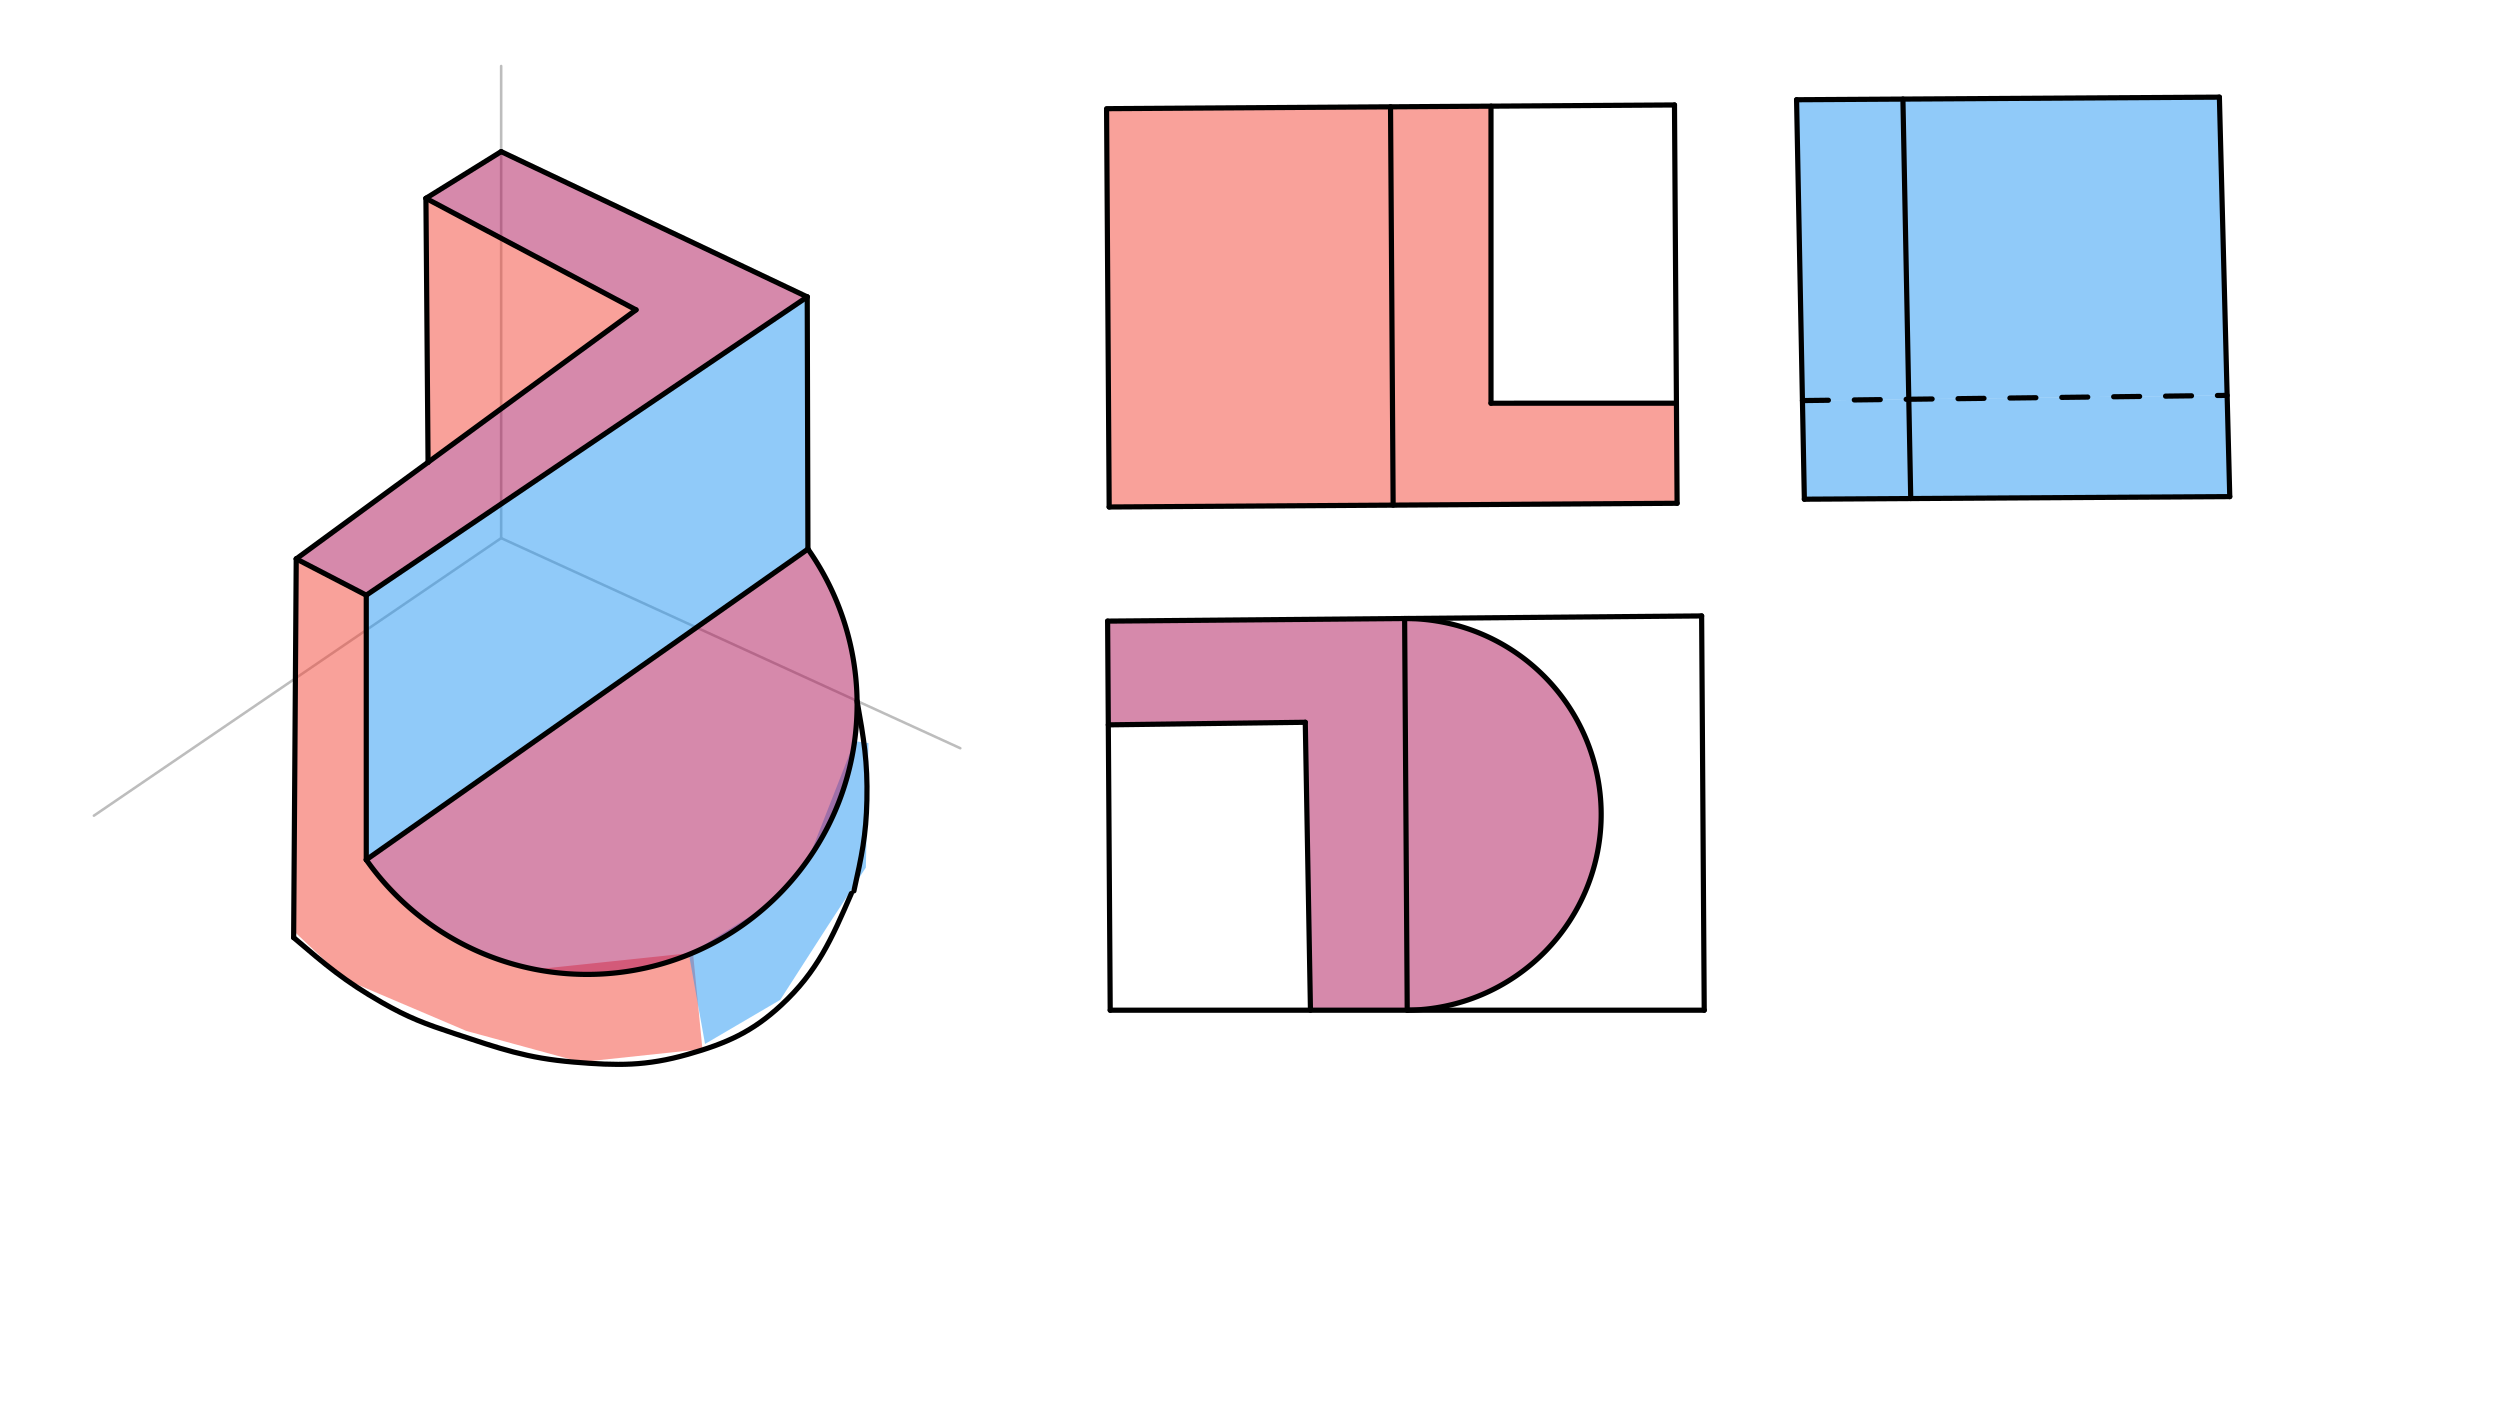 <svg xmlns="http://www.w3.org/2000/svg" class="svg--816" height="100%" preserveAspectRatio="xMidYMid meet" viewBox="0 0 963.78 541.417" width="100%"><defs><marker id="marker-arrow" markerHeight="16" markerUnits="userSpaceOnUse" markerWidth="24" orient="auto-start-reverse" refX="24" refY="4" viewBox="0 0 24 8"><path d="M 0 0 L 24 4 L 0 8 z" stroke="inherit"></path></marker></defs><g class="aux-layer--949"><g class="element--733"><line stroke="#BDBDBD" stroke-dasharray="none" stroke-linecap="round" stroke-width="1" x1="36.2" x2="193.2" y1="314.45" y2="207.45"></line></g><g class="element--733"><line stroke="#BDBDBD" stroke-dasharray="none" stroke-linecap="round" stroke-width="1" x1="370.2" x2="193.2" y1="288.45" y2="207.45"></line></g><g class="element--733"><line stroke="#BDBDBD" stroke-dasharray="none" stroke-linecap="round" stroke-width="1" x1="193.2" x2="193.2" y1="207.45" y2="25.45"></line></g></g><g class="main-layer--75a"><g class="element--733"><g fill="#F44336" opacity="0.5"><path d="M 164.2 76.45 L 245.2 119.45 L 165.022 178.207 Z" stroke="none"></path></g></g><g class="element--733"><g fill="#F44336" opacity="0.5"><path d="M 426.596 41.894 L 536.066 41.179 L 537.069 194.735 L 427.6 195.45 Z" stroke="none"></path></g></g><g class="element--733"><g fill="#F44336" opacity="0.5"><path d="M 267.165 367.306 L 270.8 404.45 L 223.8 409.45 L 179.8 397.45 L 132.8 377.45 L 113.8 359.45 L 114.2 215.45 L 141.2 229.45 L 141.2 331.45 L 141.2 331.45 L 141.2 331.45 A 104.089 104.089 0 0 0 161.545 353.028 L 141.2 331.45 A 104.089 104.089 0 0 0 206.357 373.714 Z" stroke="none"></path></g></g><g class="element--733"><g fill="#F44336" opacity="0.5"><path d="M 536.066 41.179 L 574.797 40.926 L 574.8 155.45 L 646.286 155.44 L 646.538 194.019 L 537.069 194.735 Z" stroke="none"></path></g></g><g class="element--733"><g fill="#2196F3" opacity="0.5"><path d="M 141.2 229.45 L 141.2 331.45 L 311.467 211.67 L 311.2 114.45 Z" stroke="none"></path></g></g><g class="element--733"><g fill="#2196F3" opacity="0.5"><path d="M 692.6 38.45 L 694.859 154.425 L 858.586 152.424 L 855.6 37.45 Z" stroke="none"></path></g></g><g class="element--733"><g fill="#2196F3" opacity="0.5"><path d="M 265.6 367.958 L 271.8 402.45 L 300.8 385.45 L 318.8 357.45 L 333.8 334.45 L 334.8 286.45 L 329.455 285.716 L 329.455 285.716 A 104.089 104.089 0 0 1 311.577 331.294 L 329.455 285.716 A 104.089 104.089 0 0 1 295.615 349.243 Z" stroke="none"></path></g></g><g class="element--733"><g fill="#2196F3" opacity="0.5"><path d="M 694.859 154.425 L 695.6 192.45 L 859.6 191.45 L 858.586 152.424 Z" stroke="none"></path></g></g><g class="element--733"><g fill="#AD1457" opacity="0.5"><path d="M 164.2 76.45 L 193.2 58.45 L 311.2 114.45 L 141.2 229.45 L 114.2 215.45 L 245.2 119.45 Z" stroke="none"></path></g></g><g class="element--733"><g fill="#AD1457" opacity="0.5"><path d="M 427.267 279.436 L 427 239.45 L 541.5 238.45 L 542.5 389.45 L 505.2 389.449 L 503.2 278.45 Z" stroke="none"></path></g></g><g class="element--733"><g fill="#AD1457" opacity="0.5"><path d="M 141.2 331.45 L 311.467 211.67 L 311.467 211.67 L 311.467 211.67 A 104.089 104.089 0 0 1 329.419 257.14 L 311.467 211.67 A 104.089 104.089 0 0 1 312.794 329.518 L 311.467 211.67 A 104.089 104.089 0 0 1 248.807 373.194 L 311.467 211.67 A 104.089 104.089 0 0 1 160.063 351.827 Z" stroke="none"></path></g></g><g class="element--733"><g fill="#AD1457" opacity="0.5"><path d="M 541.5 238.45 L 542.5 389.45 L 542.5 389.45 L 542.5 389.45 A 75.502 75.502 0 0 0 600.598 361.561 L 542.5 389.45 A 75.502 75.502 0 0 0 617.366 318.472 L 542.5 389.45 A 75.502 75.502 0 0 0 581.792 249.785 L 542.5 389.45 A 75.502 75.502 0 0 0 559.481 240.5 Z" stroke="none"></path></g></g><g class="element--733"><line stroke="#000000" stroke-dasharray="none" stroke-linecap="round" stroke-width="2" x1="193.2" x2="164.2" y1="58.45" y2="76.45"></line></g><g class="element--733"><line stroke="#000000" stroke-dasharray="none" stroke-linecap="round" stroke-width="2" x1="193.2" x2="311.2" y1="58.45" y2="114.45"></line></g><g class="element--733"><line stroke="#000000" stroke-dasharray="none" stroke-linecap="round" stroke-width="2" x1="311.2" x2="141.2" y1="114.45" y2="229.45"></line></g><g class="element--733"><line stroke="#000000" stroke-dasharray="none" stroke-linecap="round" stroke-width="2" x1="141.2" x2="114.2" y1="229.45" y2="215.45"></line></g><g class="element--733"><line stroke="#000000" stroke-dasharray="none" stroke-linecap="round" stroke-width="2" x1="114.2" x2="245.2" y1="215.45" y2="119.45"></line></g><g class="element--733"><line stroke="#000000" stroke-dasharray="none" stroke-linecap="round" stroke-width="2" x1="245.2" x2="164.2" y1="119.45" y2="76.45"></line></g><g class="element--733"><line stroke="#000000" stroke-dasharray="none" stroke-linecap="round" stroke-width="2" x1="164.2" x2="165.022" y1="76.45" y2="178.29"></line></g><g class="element--733"><line stroke="#000000" stroke-dasharray="none" stroke-linecap="round" stroke-width="2" x1="141.2" x2="141.2" y1="229.45" y2="331.45"></line></g><g class="element--733"><line stroke="#000000" stroke-dasharray="none" stroke-linecap="round" stroke-width="2" x1="311.2" x2="311.467" y1="114.45" y2="211.67"></line></g><g class="element--733"><line stroke="#000000" stroke-dasharray="none" stroke-linecap="round" stroke-width="2" x1="141.2" x2="311.467" y1="331.45" y2="211.67"></line></g><g class="element--733"><path d="M 141.2 331.45 A 104.089 104.089 0 0 0 311.467 211.67" fill="none" stroke="#000000" stroke-dasharray="none" stroke-linecap="round" stroke-width="2"></path></g><g class="element--733"><line stroke="#000000" stroke-dasharray="none" stroke-linecap="round" stroke-width="2" x1="114.2" x2="113.2" y1="215.45" y2="361.45"></line></g><g class="element--733"><path d="M 113.2 361.45 C 125.69 372.107, 132.947 378.299, 147.2 386.45 C 157.489 392.333, 163.868 394.697, 175.2 398.45 C 192.795 404.277, 203.028 407.932, 221.2 409.45 C 238.144 410.865, 249.077 411.031, 265.2 406.45 C 280.082 402.221, 290.01 397.83, 301.2 387.45 C 315.158 374.503, 320.621 361.914, 328.2 344.45" fill="none" stroke="#000000" stroke-linecap="round" stroke-width="2"></path></g><g class="element--733"><path d="M 329.2 343.45 C 332.166 330.038, 333.904 322.183, 334.2 308.45 C 334.522 293.537, 333.004 284.933, 330.414 270.243" fill="none" stroke="#000000" stroke-linecap="round" stroke-width="2"></path></g><g class="element--733"><line stroke="#000000" stroke-dasharray="none" stroke-linecap="round" stroke-width="2" x1="426.6" x2="427.6" y1="42.45" y2="195.45"></line></g><g class="element--733"><line stroke="#000000" stroke-dasharray="none" stroke-linecap="round" stroke-width="2" x1="427.6" x2="646.538" y1="195.45" y2="194.019"></line></g><g class="element--733"><line stroke="#000000" stroke-dasharray="none" stroke-linecap="round" stroke-width="2" x1="646.538" x2="645.535" y1="194.019" y2="40.463"></line></g><g class="element--733"><line stroke="#000000" stroke-dasharray="none" stroke-linecap="round" stroke-width="2" x1="645.535" x2="426.596" y1="40.463" y2="41.894"></line></g><g class="element--733"><line stroke="#000000" stroke-dasharray="none" stroke-linecap="round" stroke-width="2" x1="536.066" x2="537.069" y1="41.179" y2="194.735"></line></g><g class="element--733"><line stroke="#000000" stroke-dasharray="none" stroke-linecap="round" stroke-width="2" x1="574.797" x2="574.8" y1="40.926" y2="155.45"></line></g><g class="element--733"><line stroke="#000000" stroke-dasharray="none" stroke-linecap="round" stroke-width="2" x1="574.8" x2="646.286" y1="155.45" y2="155.44"></line></g><g class="element--733"><line stroke="#000000" stroke-dasharray="none" stroke-linecap="round" stroke-width="2" x1="692.6" x2="695.6" y1="38.45" y2="192.45"></line></g><g class="element--733"><line stroke="#000000" stroke-dasharray="none" stroke-linecap="round" stroke-width="2" x1="695.6" x2="859.6" y1="192.45" y2="191.45"></line></g><g class="element--733"><line stroke="#000000" stroke-dasharray="none" stroke-linecap="round" stroke-width="2" x1="859.6" x2="855.6" y1="191.45" y2="37.45"></line></g><g class="element--733"><line stroke="#000000" stroke-dasharray="none" stroke-linecap="round" stroke-width="2" x1="855.6" x2="692.6" y1="37.45" y2="38.45"></line></g><g class="element--733"><line stroke="#000000" stroke-dasharray="none" stroke-linecap="round" stroke-width="2" x1="733.598" x2="736.611" y1="38.198" y2="192.2"></line></g><g class="element--733"><line stroke="#000000" stroke-dasharray="10" stroke-linecap="round" stroke-width="2" x1="694.859" x2="858.586" y1="154.425" y2="152.424"></line></g><g class="element--733"><line stroke="#000000" stroke-dasharray="none" stroke-linecap="round" stroke-width="2" x1="427" x2="428" y1="239.45" y2="389.45"></line></g><g class="element--733"><line stroke="#000000" stroke-dasharray="none" stroke-linecap="round" stroke-width="2" x1="428" x2="657" y1="389.45" y2="389.45"></line></g><g class="element--733"><line stroke="#000000" stroke-dasharray="none" stroke-linecap="round" stroke-width="2" x1="657" x2="656" y1="389.45" y2="237.45"></line></g><g class="element--733"><line stroke="#000000" stroke-dasharray="none" stroke-linecap="round" stroke-width="2" x1="656" x2="427" y1="237.45" y2="239.45"></line></g><g class="element--733"><line stroke="#000000" stroke-dasharray="none" stroke-linecap="round" stroke-width="2" x1="427.267" x2="503.2" y1="279.436" y2="278.45"></line></g><g class="element--733"><line stroke="#000000" stroke-dasharray="none" stroke-linecap="round" stroke-width="2" x1="503.2" x2="505.2" y1="278.45" y2="389.449"></line></g><g class="element--733"><line stroke="#000000" stroke-dasharray="none" stroke-linecap="round" stroke-width="2" x1="541.5" x2="542.5" y1="238.45" y2="389.45"></line></g><g class="element--733"><path d="M 542.5 389.45 A 75.502 75.502 0 0 0 541.5 238.45" fill="none" stroke="#000000" stroke-dasharray="none" stroke-linecap="round" stroke-width="2"></path></g></g><g class="snaps-layer--ac6"></g><g class="temp-layer--52d"></g></svg>